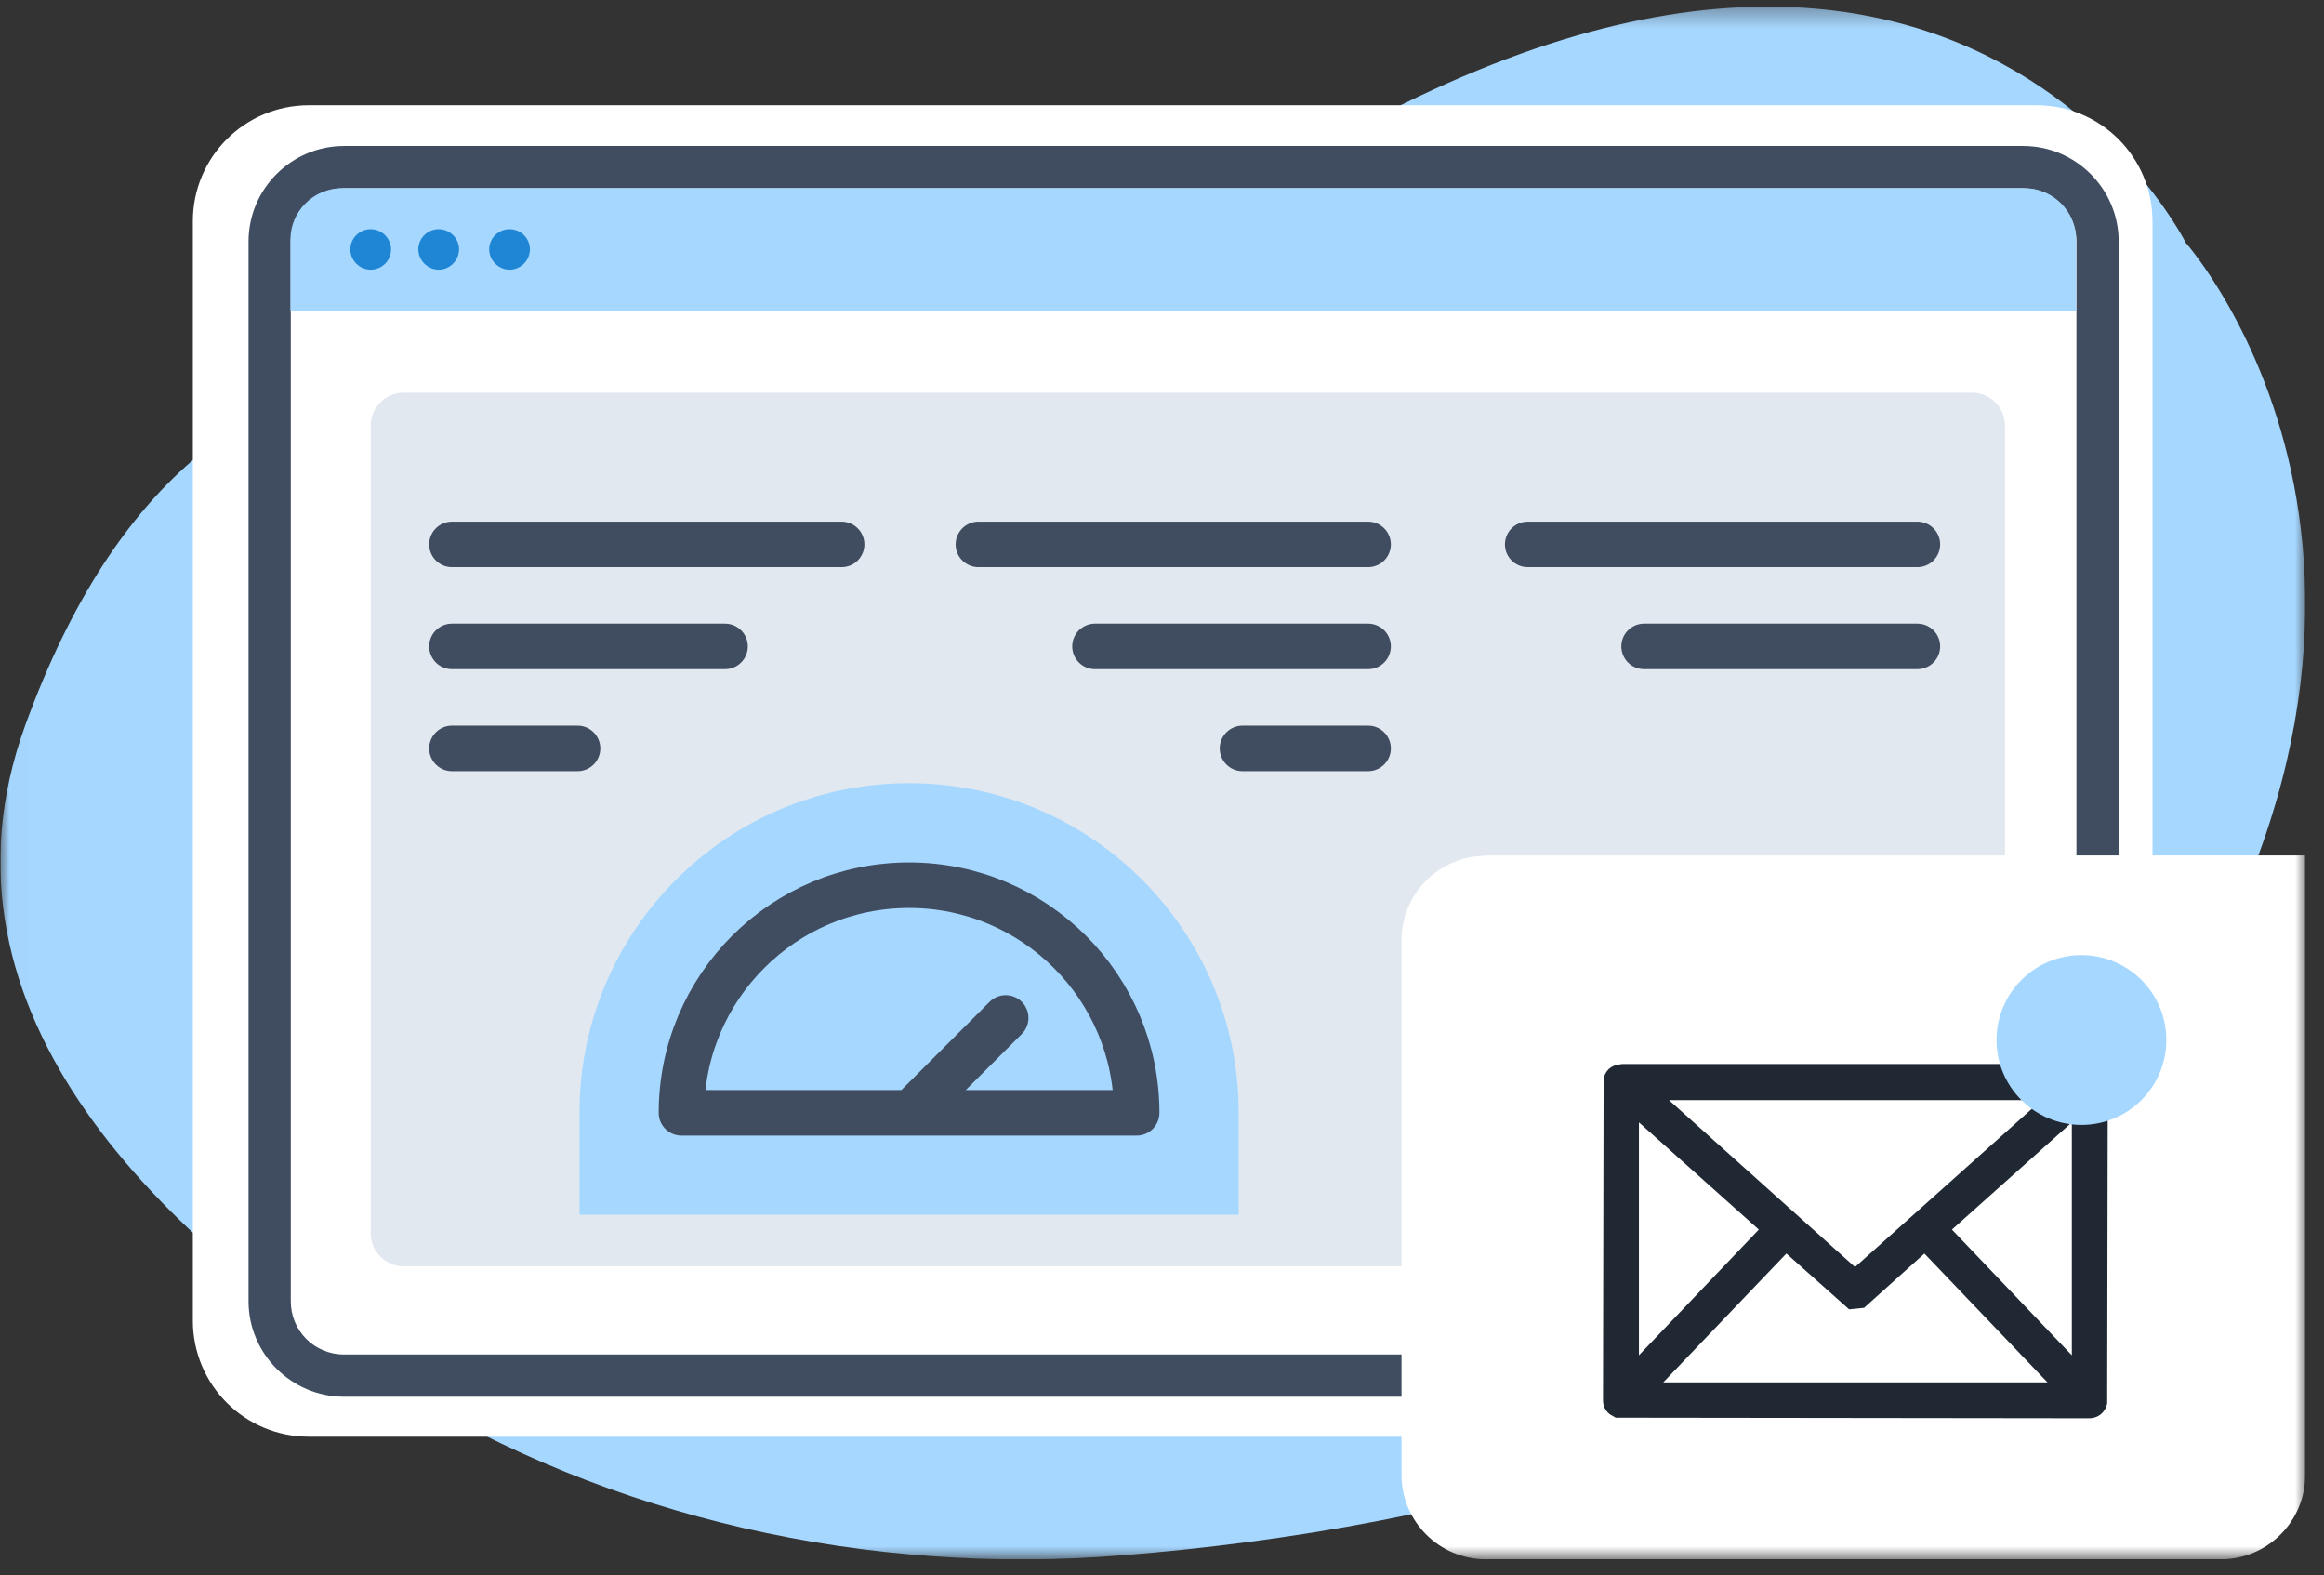 <?xml version="1.0" encoding="UTF-8"?> <svg xmlns="http://www.w3.org/2000/svg" width="121" height="82" viewBox="0 0 121 82" fill="none"><rect x="0" y="0" width="121" height="82" fill="#333333" stroke="none"/><g clip-path="url(#clip0_393_1613)"><mask id="mask0_393_1613" style="mask-type:luminance" maskUnits="userSpaceOnUse" x="0" y="0" width="121" height="82"><path d="M120.011 0.34H0.021V81.17H120.011V0.34Z" fill="white"></path></mask><g mask="url(#mask0_393_1613)"><path fill-rule="evenodd" clip-rule="evenodd" d="M30.64 21.39C30.64 21.39 10.931 11.27 1.31 37.77C-4.14 52.81 8.68 64.74 20.8 72.25C31.73 79.01 45.12 82.05 58.501 80.96C75.081 79.62 97.971 74.67 109.95 58.36C130.09 30.96 113.81 12.65 113.81 12.65C113.81 12.65 98.971 -17.09 56.781 15.9C56.781 15.9 44.761 25.77 30.64 21.39Z" fill="#A6D7FF"></path><path fill-rule="evenodd" clip-rule="evenodd" d="M106.03 74.79H16.08C12.74 74.79 10.04 72.09 10.04 68.749V11.52C10.04 8.179 12.74 5.479 16.08 5.479H106.03C109.37 5.479 112.07 8.179 112.07 11.52V68.74C112.07 72.079 109.37 74.779 106.03 74.779V74.79Z" fill="white"></path><path d="M105.34 72.71H17.91C15.17 72.71 12.94 70.47 12.94 67.74V12.57C12.94 9.83 15.18 7.6 17.91 7.6H105.34C108.08 7.6 110.31 9.84 110.31 12.57V67.74C110.31 70.48 108.08 72.71 105.34 72.71ZM17.91 9.8C16.37 9.8 15.14 11.03 15.14 12.57V67.74C15.14 69.28 16.37 70.51 17.91 70.51H105.34C106.88 70.51 108.11 69.28 108.11 67.74V12.57C108.11 11.03 106.88 9.8 105.34 9.8H17.91Z" fill="#404D61"></path><path fill-rule="evenodd" clip-rule="evenodd" d="M105.43 9.8H17.8C16.32 9.8 15.12 11 15.12 12.48V16.18H108.09V12.48C108.09 11 106.89 9.8 105.41 9.8H105.43Z" fill="#A6D7FF"></path><path fill-rule="evenodd" clip-rule="evenodd" d="M20.36 12.98C20.36 13.57 19.88 14.04 19.3 14.04C18.72 14.04 18.24 13.56 18.24 12.98C18.24 12.4 18.72 11.93 19.3 11.93C19.88 11.93 20.36 12.41 20.36 12.98ZM22.84 11.93C22.25 11.93 21.78 12.41 21.78 12.98C21.78 13.55 22.26 14.04 22.84 14.04C23.42 14.04 23.9 13.56 23.9 12.98C23.9 12.4 23.42 11.93 22.84 11.93ZM26.53 11.93C25.94 11.93 25.47 12.41 25.47 12.98C25.47 13.55 25.95 14.04 26.53 14.04C27.11 14.04 27.59 13.56 27.59 12.98C27.59 12.4 27.11 11.93 26.53 11.93Z" fill="#1E86D5"></path><path opacity="0.4" d="M102.671 20.44H21.021C20.071 20.44 19.301 21.21 19.301 22.16V64.2C19.301 65.15 20.071 65.92 21.021 65.92H102.671C103.621 65.92 104.391 65.15 104.391 64.2V22.16C104.391 21.21 103.621 20.44 102.671 20.44Z" fill="#B8C6D7"></path><path d="M23.53 28.34H43.82M71.23 28.34H50.94M71.23 33.65H57.01M23.53 33.65H37.75M23.53 38.96H30.07M71.23 38.96H64.69" stroke="#404D61" stroke-width="2.37" stroke-linecap="round" stroke-linejoin="round"></path><path fill-rule="evenodd" clip-rule="evenodd" d="M64.591 63.239H30.171V57.929C30.171 48.45 37.851 40.77 47.331 40.77C56.811 40.77 64.491 48.45 64.491 57.929V63.239H64.581H64.591Z" fill="#A6D7FF"></path><path d="M47.52 57.83L52.361 52.99M47.331 57.93H59.181C59.181 51.39 53.87 46.08 47.331 46.08C40.791 46.08 35.48 51.39 35.48 57.93H47.331Z" stroke="#404D61" stroke-width="2.37" stroke-linecap="round" stroke-linejoin="round"></path><path d="M77.351 44.53H120.021V76.79C120.021 79.2 118.051 81.17 115.641 81.17H77.351C74.941 81.17 72.971 79.2 72.971 76.79V48.93C72.971 46.52 74.941 44.55 77.351 44.55V44.53Z" fill="white"></path><path d="M99.83 28.34H79.54M99.83 33.65H85.6" stroke="#404D61" stroke-width="2.37" stroke-linecap="round" stroke-linejoin="round"></path></g><path d="M109.111 56.02C109.181 56.09 109.241 56.3 109.241 56.41L109.211 73C109.151 73.2 109.001 73.33 108.781 73.33L84.241 73.3C84.061 73.21 83.951 73.09 83.961 72.87L83.991 56.22C84.051 55.97 84.241 55.91 84.481 55.89H108.731C108.841 55.89 109.051 55.94 109.121 56.02H109.111ZM107.601 56.77H85.591L96.581 66.63L107.601 56.77ZM84.831 57.31V71.8L92.291 63.98L84.831 57.31ZM108.371 71.8V57.31L100.911 63.98L108.371 71.8ZM107.771 72.46L100.221 64.56L96.841 67.6L96.441 67.64L92.981 64.56L85.431 72.46H107.771Z" fill="#202833" stroke="#202833" stroke-miterlimit="10"></path><path d="M108.37 58.56C110.811 58.56 112.79 56.581 112.79 54.14C112.79 51.699 110.811 49.72 108.37 49.72C105.929 49.72 103.95 51.699 103.95 54.14C103.95 56.581 105.929 58.56 108.37 58.56Z" fill="#A6D7FF"></path></g><defs><clipPath id="clip0_393_1613"><rect width="120" height="80.83" fill="white" transform="translate(0.021 0.34)"></rect></clipPath></defs></svg> 